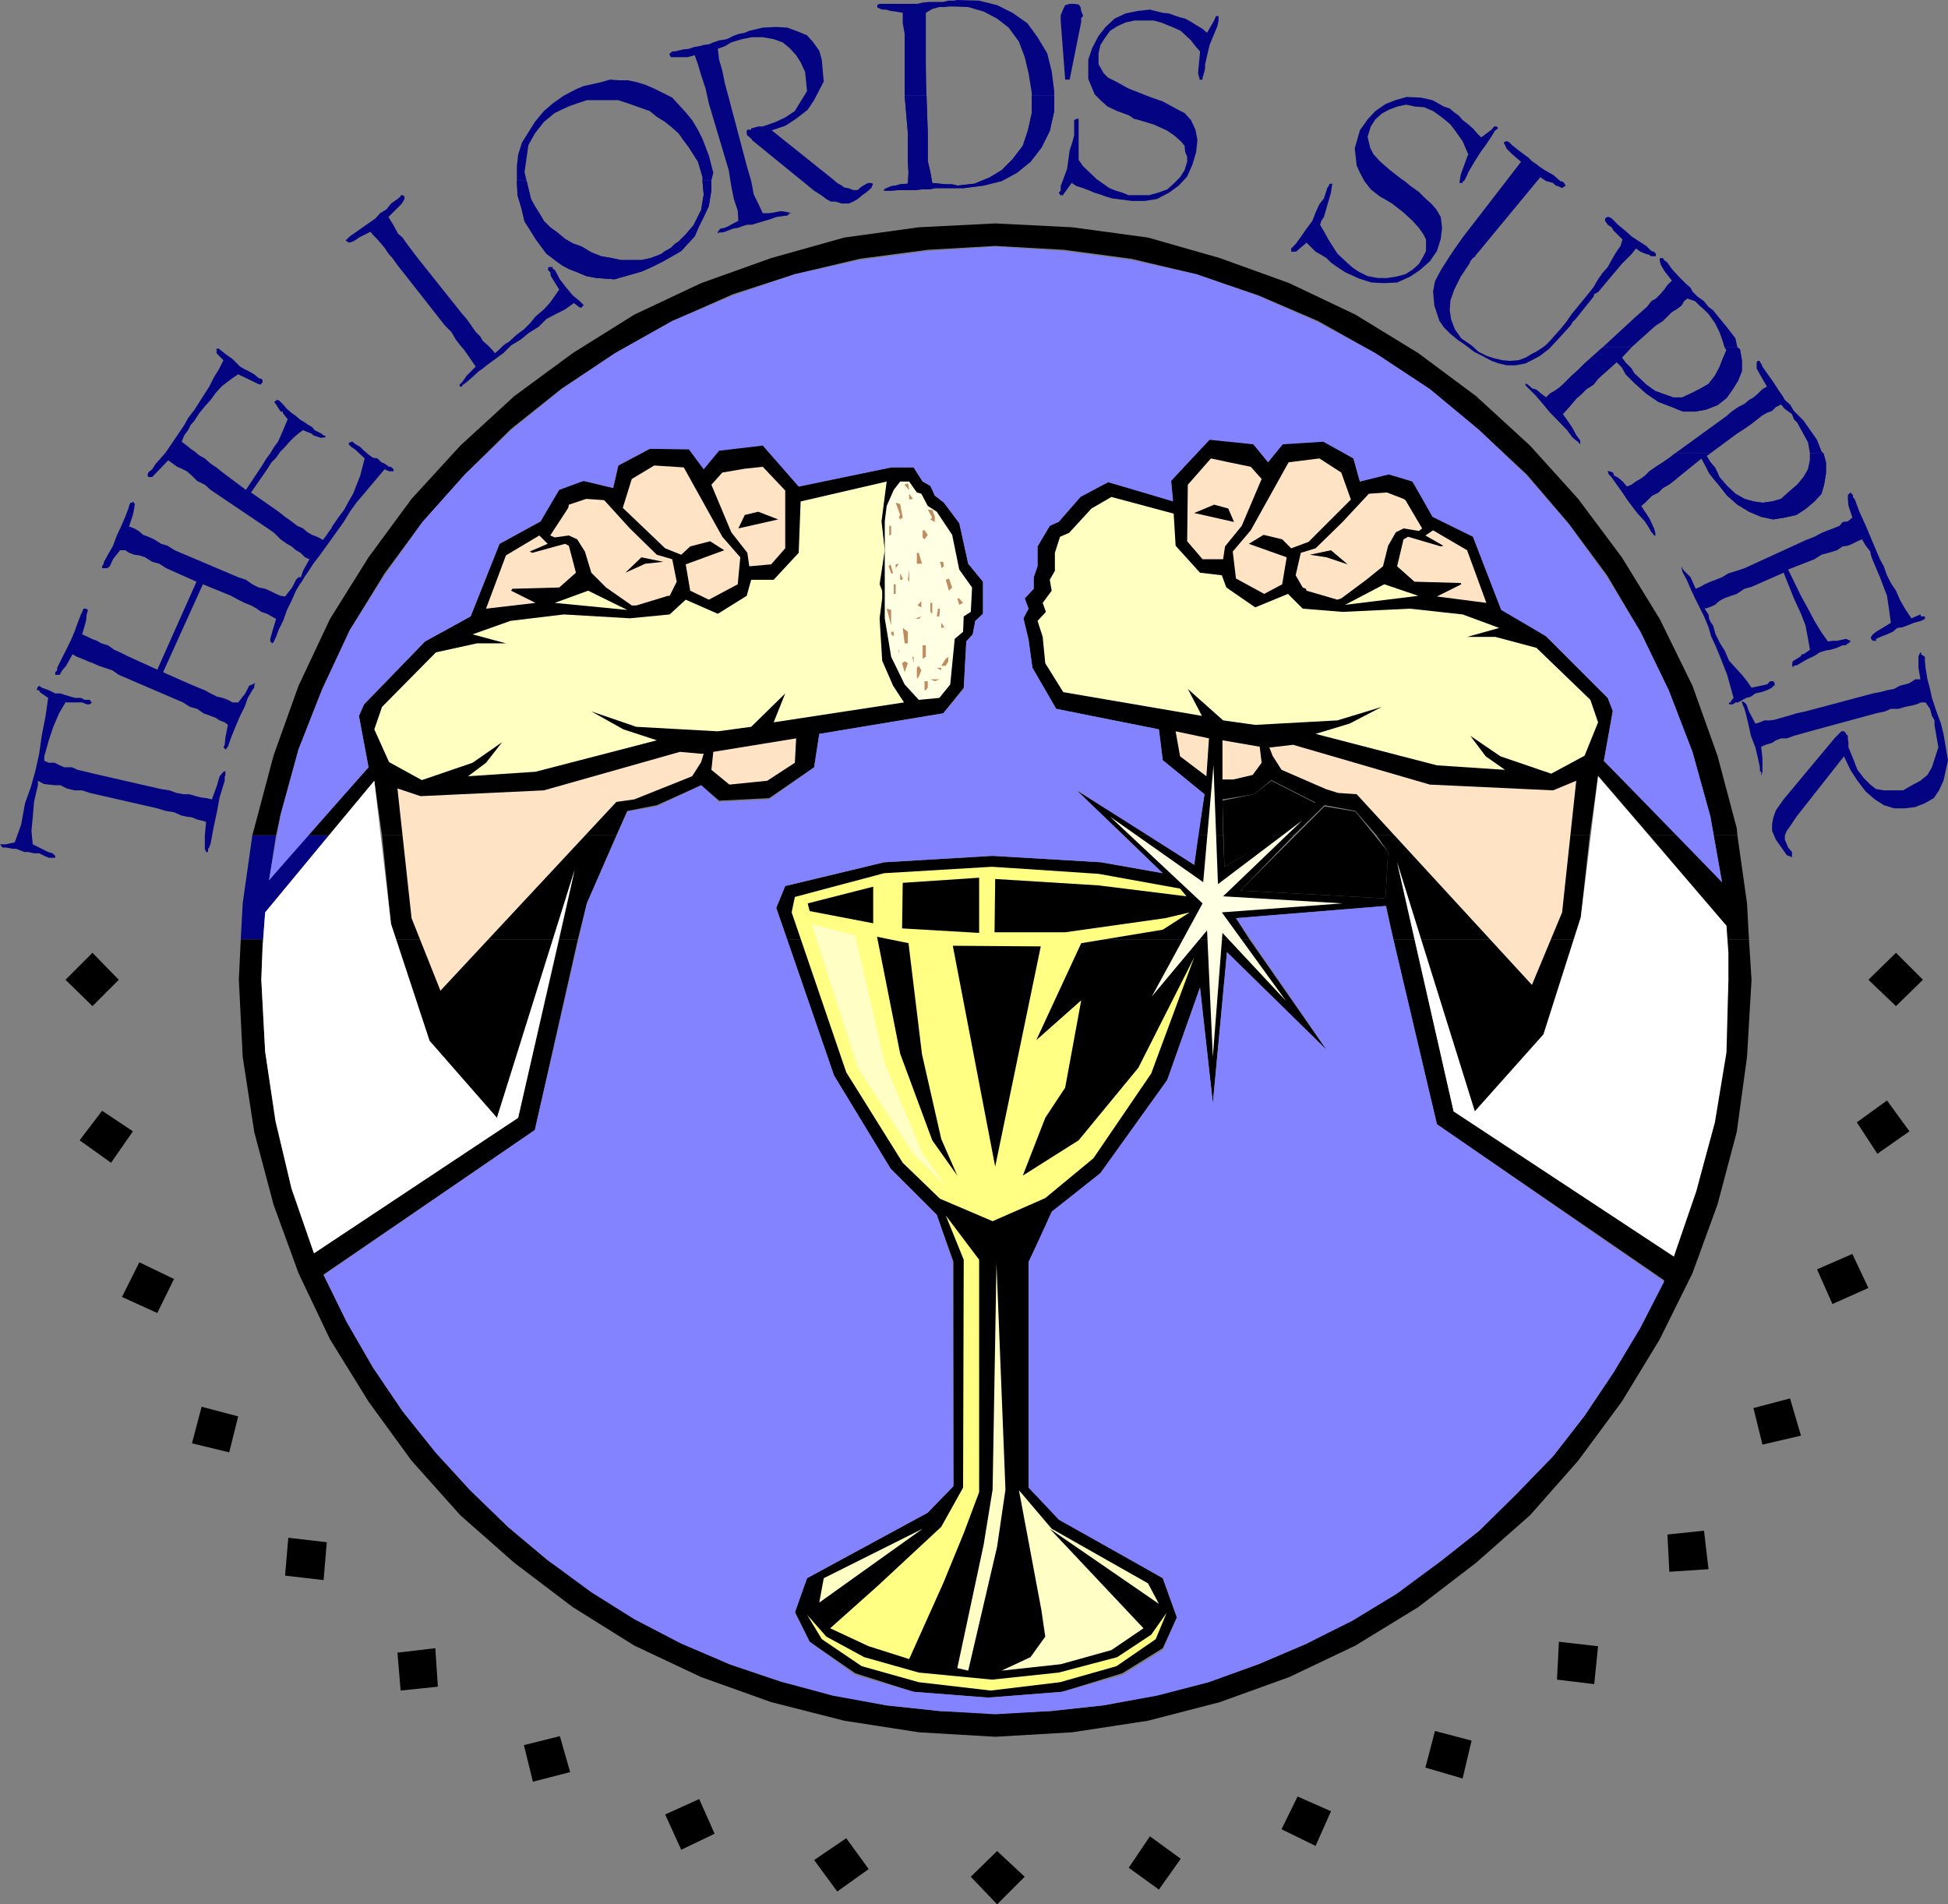 <?xml version="1.0" encoding="UTF-8" standalone="no"?>
<svg
   version="1.0"
   width="129.724mm"
   height="126.79mm"
   id="svg128"
   sodipodi:docname="Lord's Supper.wmf"
   xmlns:inkscape="http://www.inkscape.org/namespaces/inkscape"
   xmlns:sodipodi="http://sodipodi.sourceforge.net/DTD/sodipodi-0.dtd"
   xmlns="http://www.w3.org/2000/svg"
   xmlns:svg="http://www.w3.org/2000/svg">
  <rect width="100%" height="100%" fill="#808080" stroke="none"/>
  <sodipodi:namedview
     id="namedview128"
     pagecolor="#ffffff"
     bordercolor="#000000"
     borderopacity="0.25"
     inkscape:showpageshadow="2"
     inkscape:pageopacity="0.0"
     inkscape:pagecheckerboard="0"
     inkscape:deskcolor="#d1d1d1"
     inkscape:document-units="mm" />
  <defs
     id="defs1">
    <pattern
       id="WMFhbasepattern"
       patternUnits="userSpaceOnUse"
       width="6"
       height="6"
       x="0"
       y="0" />
  </defs>
  <path
     style="fill:#000000;fill-opacity:1;fill-rule:evenodd;stroke:none"
     d="m 63.509,210.197 0.485,-1.777 4.848,-18.257 6.302,-17.611 7.918,-16.803 9.696,-15.51 10.827,-14.703 12.282,-13.41 13.574,-12.441 14.706,-10.825 15.514,-9.694 16.806,-7.917 17.614,-6.301 18.422,-5.17 18.746,-2.585 19.23,-0.969 19.392,0.969 19.069,2.585 18.099,5.17 17.453,6.301 16.645,7.917 15.837,9.694 14.544,10.825 13.574,12.441 12.12,13.41 10.989,14.703 9.534,15.51 8.242,16.803 6.302,17.611 4.848,18.257 0.162,1.777 h -5.979 l -0.808,-4.685 -4.525,-16.318 -5.979,-15.51 -7.11,-14.703 -8.403,-14.218 -9.696,-13.087 -10.504,-12.279 -11.958,-11.148 -12.443,-10.34 -13.736,-9.048 -14.382,-8.078 -15.029,-6.463 -15.675,-5.332 -16.322,-3.878 -16.968,-2.262 -17.291,-0.969 -16.968,0.969 -17.13,2.262 -16.322,3.878 -15.514,5.009 -15.352,6.786 -14.382,8.078 -13.413,8.886 -12.766,10.179 -11.635,11.471 -10.666,11.956 -9.534,12.925 -8.726,14.218 -6.949,14.864 -5.979,15.187 -4.525,16.48 -1.131,5.17 z"
     id="path1" />
  <path
     style="fill:#000000;fill-opacity:1;fill-rule:evenodd;stroke:none"
     d="m 77.245,210.197 15.514,-17.126 -2.424,-12.925 1.293,-2.908 15.352,-15.833 11.474,-6.301 7.272,-18.257 10.342,-5.655 4.686,-8.401 6.141,-1.777 7.434,1.777 1.293,-5.655 7.918,-4.201 h 9.858 l 3.717,5.009 3.878,-4.847 10.989,-1.293 9.05,10.502 23.27,-4.685 h 5.656 l 2.262,3.554 1.939,0.808 1.131,2.747 2.424,1.454 3.717,5.17 2.262,10.502 3.717,4.524 v 8.078 l -1.939,1.777 -0.646,3.393 -1.616,1.777 -0.646,11.633 -5.171,6.463 -31.189,5.17 -1.293,8.401 -11.312,7.755 -12.605,0.646 -4.525,-3.878 -11.15,5.009 -7.434,1.454 -2.747,6.14 H 96.152 l -1.939,-13.733 -11.474,13.733 z"
     id="path2" />
  <path
     style="fill:#000000;fill-opacity:1;fill-rule:evenodd;stroke:none"
     d="m 282.8,210.197 -11.797,-11.31 18.261,11.31 z"
     id="path3" />
  <path
     style="fill:#000000;fill-opacity:1;fill-rule:evenodd;stroke:none"
     d="m 301.545,210.197 1.616,-10.34 -10.504,-8.563 -0.97,-7.755 -25.856,-5.17 -5.979,-10.34 -0.97,-7.27 -1.293,-5.17 1.293,-2.423 -0.97,-2.585 2.262,-2.423 v -2.908 l 0.97,-2.747 v -5.009 l 3.07,-5.17 2.262,-1.131 5.494,-6.463 6.949,-3.393 16.322,4.524 -0.485,-4.847 9.696,-10.825 11.15,1.616 3.555,4.524 3.717,-5.009 10.181,-0.485 7.595,4.524 1.616,5.816 7.272,-2.1 5.979,2.1 5.01,8.401 10.181,5.17 7.11,18.419 11.312,6.947 15.514,15.51 1.293,3.07 -2.262,12.764 18.584,18.742 h -7.11 l -12.928,-15.026 -2.101,15.026 h -53.651 l -5.333,-6.14 -7.757,-1.454 -7.757,7.594 h -6.141 l 4.363,-2.908 7.272,-5.332 -11.15,-5.655 -4.363,3.554 -7.918,1.293 0.162,9.048 z"
     id="path4" />
  <path
     style="fill:#040483;fill-opacity:1;fill-rule:evenodd;stroke:none"
     d="m 60.6,236.371 0.485,-9.048 2.424,-17.126 h 5.979 l -1.778,11.31 9.534,-11.31 h 5.494 l -15.998,19.388 -0.485,6.786 z"
     id="path5" />
  <path
     style="fill:#000000;fill-opacity:1;fill-rule:evenodd;stroke:none"
     d="m 99.707,236.371 -1.293,-3.878 -2.262,-22.296 h 58.984 l -7.434,17.126 -2.262,9.048 h -4.686 l 3.878,-17.449 -5.494,17.449 z"
     id="path6" />
  <path
     style="fill:#000000;fill-opacity:1;fill-rule:evenodd;stroke:none"
     d="m 198.121,236.371 -2.747,-7.917 2.262,-5.493 24.886,-5.978 27.31,-1.616 27.31,1.616 15.514,2.747 -9.858,-9.532 h 6.464 l 11.312,7.432 0.97,-7.432 h 6.302 l 0.323,7.755 0.162,0.162 2.747,-1.777 1.454,-0.646 6.949,-5.493 h 6.141 l -13.413,13.895 35.875,1.939 0.646,-0.162 0.646,-11.471 -2.909,-4.201 h 53.651 l -2.262,20.68 -1.778,5.493 H 357.62 l -5.979,-19.388 4.363,19.388 h -5.333 l -1.778,-8.401 -37.814,3.07 3.394,5.332 z"
     id="path7" />
  <path
     style="fill:#000000;fill-opacity:1;fill-rule:evenodd;stroke:none"
     d="m 434.542,236.371 v -3.393 l -19.392,-22.781 h 7.11 l 11.15,11.794 -2.101,-11.794 h 5.979 l 2.424,17.126 0.485,9.048 z"
     id="path8" />
  <path
     style="fill:#000000;fill-opacity:1;fill-rule:evenodd;stroke:none"
     d="m 60.6,236.371 -0.485,10.179 0.97,19.388 2.909,18.903 4.848,18.257 6.302,17.288 7.918,16.641 9.696,15.672 10.827,14.864 12.282,13.733 13.574,11.956 14.706,11.148 15.514,9.694 16.806,7.917 17.614,6.301 18.422,4.685 18.746,2.908 19.23,1.131 19.392,-1.131 19.069,-2.908 18.099,-4.685 17.453,-6.301 16.645,-7.917 15.837,-9.694 14.544,-11.148 13.574,-11.956 12.12,-13.733 10.989,-14.864 9.534,-15.672 8.242,-16.641 6.302,-17.288 4.848,-18.257 2.586,-18.903 1.131,-19.388 -0.646,-10.179 h -5.656 l 0.162,3.393 0.323,6.786 -0.97,18.257 -2.747,17.611 -4.363,17.288 -5.656,16.48 -55.429,-36.514 -9.858,-43.3 h -5.333 l 10.989,46.531 57.206,39.261 -5.979,11.794 -6.787,11.31 -7.272,10.986 -7.918,10.179 -9.211,9.371 -9.373,9.371 -10.019,7.917 -10.666,7.594 -11.15,6.786 -11.635,6.14 -12.12,5.17 -12.443,4.362 -13.09,3.393 -13.413,2.585 -13.413,1.454 -13.898,0.485 -13.898,-0.485 -13.574,-1.454 -13.413,-2.585 -13.09,-3.393 -12.928,-4.362 -12.12,-5.655 -11.797,-6.14 -10.827,-6.786 -10.989,-7.594 -10.019,-8.401 -9.534,-9.371 -8.726,-9.532 -8.242,-10.179 -7.434,-10.986 -6.626,-11.471 -5.818,-11.956 53.166,-36.352 10.827,-47.985 h -4.686 l -10.342,44.915 -51.389,34.09 -5.656,-16.318 -3.878,-16.964 -2.747,-17.449 -0.97,-18.095 0.323,-8.401 0.162,-1.777 z"
     id="path9" />
  <path
     style="fill:#000000;fill-opacity:1;fill-rule:evenodd;stroke:none"
     d="m 99.707,236.371 8.403,25.527 16.968,19.388 14.059,-44.915 z"
     id="path10" />
  <path
     style="fill:#000000;fill-opacity:1;fill-rule:evenodd;stroke:none"
     d="m 198.121,236.371 11.797,34.252 14.221,23.427 11.635,11.633 4.202,11.794 v 56.225 l -6.464,6.947 -30.381,16.48 -3.07,8.401 3.717,7.594 11.474,7.917 14.706,4.685 18.746,1.454 18.584,-1.454 15.19,-4.685 10.181,-6.301 3.555,-7.755 -3.555,-9.856 -26.179,-15.187 -7.595,-7.594 V 317.477 l 6.141,-12.602 11.958,-9.694 16.806,-23.427 8.242,-23.266 3.232,29.082 3.555,-37.968 25.048,24.558 -19.392,-27.789 z"
     id="path11" />
  <path
     style="fill:#000000;fill-opacity:1;fill-rule:evenodd;stroke:none"
     d="m 357.62,236.371 13.574,43.3 17.291,-19.388 7.595,-23.912 z"
     id="path12" />
  <path
     style="fill:#000000;fill-opacity:1;fill-rule:evenodd;stroke:none"
     d="m 379.921,309.076 0.485,-0.969 -0.97,0.162 z"
     id="path13" />
  <path
     style="fill:#ffff83;fill-opacity:1;fill-rule:evenodd;stroke:none"
     d="m 263.084,301.482 12.12,-10.017 14.544,-21.327 10.827,-29.243 -14.059,27.789 -15.029,18.257 -14.059,8.886 5.656,-14.541 5.01,-7.594 4.04,-21.973 -11.312,10.017 11.312,-24.396 20.523,-3.393 6.787,-4.362 -6.141,1.454 -25.21,3.554 h -17.776 l 0.162,-13.41 26.018,1.616 22.139,2.747 -1.616,-1.939 -20.523,-3.716 -26.826,-1.777 -27.149,1.616 -22.462,5.978 -0.808,3.878 13.736,40.23 14.221,22.781 9.373,9.048 13.251,5.655 z"
     id="path14" />
  <path
     style="fill:#ffffc5;fill-opacity:1;fill-rule:evenodd;stroke:none"
     d="m 232.219,290.334 -9.534,-22.781 -7.434,-32.152 -10.989,-2.908 11.635,36.191 14.059,21.811 8.08,7.917 z"
     id="path15" />
  <path
     style="fill:#000000;fill-opacity:1;fill-rule:evenodd;stroke:none"
     d="m 228.664,237.34 -7.918,-1.616 5.818,29.405 8.08,21.811 6.302,8.886 -4.04,-9.209 -4.848,-21.327 z"
     id="path16" />
  <path
     style="fill:#000000;fill-opacity:1;fill-rule:evenodd;stroke:none"
     d="m 261.953,238.148 -22.139,-0.162 10.666,55.579 z"
     id="path17" />
  <path
     style="fill:#ffffe3;fill-opacity:1;fill-rule:evenodd;stroke:none"
     d="m 307.686,234.755 15.998,17.126 -16.16,-22.296 30.381,-2.262 -30.058,-1.777 19.877,-19.065 -21.17,15.995 -1.131,-29.89 -2.586,29.405 -23.432,-16.48 23.27,21.811 -12.766,23.427 13.898,-16.641 1.454,31.828 z"
     id="path18" />
  <path
     style="fill:#ffe3c5;fill-opacity:1;fill-rule:evenodd;stroke:none"
     d="m 393.172,229.585 3.555,-33.121 -5.818,2.423 -31.027,-1.454 -34.421,-10.017 -5.494,0.646 h -0.485 l 0.808,2.1 2.262,3.554 11.15,4.847 3.07,0.969 4.686,0.323 44.117,47.985 z"
     id="path19" />
  <path
     style="fill:#000000;fill-opacity:1;fill-rule:evenodd;stroke:none"
     d="m 246.44,234.755 v -13.895 l -19.23,1.293 -0.162,11.471 z"
     id="path20" />
  <path
     style="fill:#000000;fill-opacity:1;fill-rule:evenodd;stroke:none"
     d="m 219.776,232.332 v -9.209 l -16.483,4.201 0.485,1.939 z"
     id="path21" />
  <path
     style="fill:#ffe3c5;fill-opacity:1;fill-rule:evenodd;stroke:none"
     d="m 310.433,196.141 4.848,-1.131 2.262,-3.07 -0.485,-4.039 -9.373,-1.616 v 9.856 z"
     id="path22" />
  <path
     style="fill:#ffffc2;fill-opacity:1;fill-rule:evenodd;stroke:none"
     d="m 390.425,194.687 8.403,-4.524 3.394,-8.401 -1.939,-5.655 -13.574,-13.087 -10.342,-2.747 h -7.11 l 8.08,-2.262 -9.211,-3.393 -13.251,-1.454 -16.968,0.808 -10.019,-0.808 -3.717,-3.716 -8.242,3.393 -7.272,-5.009 -1.131,-3.07 -5.494,-0.646 -6.141,-6.786 -0.485,-8.078 -15.675,-4.201 -5.01,2.908 -5.656,6.14 -2.262,0.969 -1.293,4.039 v 4.524 l -1.293,2.262 0.485,2.747 -2.262,3.07 0.808,2.262 -2.101,2.262 1.293,4.039 0.646,6.624 4.525,7.27 34.906,5.978 -3.555,-6.786 8.888,7.917 8.08,1.131 20.685,-1.131 11.15,-3.393 -8.08,4.201 -8.565,2.585 30.542,7.917 17.13,1.131 -4.848,-3.393 -3.878,-5.17 7.595,5.17 z"
     id="path23" />
  <path
     style="fill:#ffe3c5;fill-opacity:1;fill-rule:evenodd;stroke:none"
     d="m 303.646,195.333 0.646,-9.532 -8.403,-1.777 1.131,6.301 z"
     id="path24" />
  <path
     style="fill:#ffffc2;fill-opacity:1;fill-rule:evenodd;stroke:none"
     d="m 356.974,149.933 -8.565,-2.908 -9.858,5.17 z"
     id="path25" />
  <path
     style="fill:#ffe3c5;fill-opacity:1;fill-rule:evenodd;stroke:none"
     d="m 374.104,151.71 -4.848,-13.248 -8.565,-5.009 -1.939,1.293 4.525,2.585 -0.646,0.162 -8.242,-2.423 -1.131,0.646 -1.616,6.786 4.363,3.878 11.635,0.323 0.162,0.323 -6.141,3.07 z"
     id="path26" />
  <path
     style="fill:#ffe3c5;fill-opacity:1;fill-rule:evenodd;stroke:none"
     d="m 336.612,150.903 0.97,-0.323 6.302,-4.685 4.202,-3.393 1.293,-5.17 1.939,-3.393 1.939,-0.969 3.878,0.646 0.808,-0.646 -4.202,-7.109 -0.485,-0.323 -4.202,-1.616 -4.525,0.323 -6.626,7.109 -6.787,6.624 -3.717,1.131 -1.293,5.655 1.778,3.07 0.808,0.323 0.162,0.485 z"
     id="path27" />
  <path
     style="fill:#ffe3c5;fill-opacity:1;fill-rule:evenodd;stroke:none"
     d="m 318.19,149.449 4.525,-2.423 1.131,-6.786 -9.534,-3.393 3.717,-2.262 4.686,1.131 2.262,2.262 4.363,-1.616 10.666,-10.663 -2.424,-6.786 -5.494,-3.554 -7.757,0.969 -9.534,17.126 -4.525,5.332 0.808,6.786 z"
     id="path28" />
  <path
     style="fill:#000000;fill-opacity:1;fill-rule:evenodd;stroke:none"
     d="m 339.198,142.017 -4.202,-3.554 -5.333,1.131 4.202,0.646 z"
     id="path29" />
  <path
     style="fill:#ffe3c5;fill-opacity:1;fill-rule:evenodd;stroke:none"
     d="m 307.848,140.724 0.485,-3.231 4.202,-5.17 5.01,-11.794 -2.747,-3.07 -5.494,-1.131 -4.525,-0.969 -5.818,6.624 -0.162,14.218 3.878,4.524 z"
     id="path30" />
  <path
     style="fill:#000000;fill-opacity:1;fill-rule:evenodd;stroke:none"
     d="m 310.595,131.353 -1.454,-3.393 -3.555,-0.969 -5.01,2.1 z"
     id="path31" />
  <path
     style="fill:#ffe3c5;fill-opacity:1;fill-rule:evenodd;stroke:none"
     d="m 103.585,231.039 -3.555,-32.636 5.818,1.939 31.027,-1.454 34.259,-9.694 5.333,0.485 h 0.646 l -0.646,2.1 -2.262,3.554 -11.312,4.524 -3.232,1.293 -4.525,0.646 -44.278,47.5 z"
     id="path32" />
  <path
     style="fill:#ffe3c5;fill-opacity:1;fill-rule:evenodd;stroke:none"
     d="m 193.112,196.464 -9.534,0.969 -4.525,-3.716 0.485,-4.524 20.846,-3.393 -0.323,6.14 z"
     id="path33" />
  <path
     style="fill:#ffffc2;fill-opacity:1;fill-rule:evenodd;stroke:none"
     d="m 222.685,138.462 -1.293,8.563 0.646,1.616 v 1.939 l -0.646,5.009 0.646,10.663 2.747,6.301 2.747,4.201 -32.805,5.009 2.909,-7.27 -8.565,8.401 -8.403,1.131 -20.523,-1.131 -11.312,-3.878 8.08,4.524 8.403,2.747 -30.542,7.917 -16.968,1.131 4.525,-3.393 4.04,-5.17 -7.434,5.17 -12.766,4.362 -8.242,-4.524 -3.717,-8.24 1.939,-5.655 13.574,-13.733 10.342,-2.262 h 7.272 l -8.403,-2.262 9.534,-3.393 13.413,-1.616 16.645,0.969 10.019,-0.969 4.04,-3.716 8.08,3.554 7.272,-4.524 1.131,-4.039 h 5.656 l 6.302,-6.786 0.485,-12.925 21.654,-5.009 -1.293,10.017 z"
     id="path34" />
  <path
     style="fill:#ffffe3;fill-opacity:1;fill-rule:evenodd;stroke:none"
     d="m 222.685,138.462 v -7.27 l 0.485,-3.878 1.778,-4.039 1.616,-2.1 h 2.262 l 1.939,2.747 1.131,0.323 1.616,3.07 2.262,1.454 3.878,5.816 1.778,8.725 3.232,4.524 -0.323,6.14 -1.778,1.131 -0.162,3.878 -2.101,1.777 -1.131,11.471 -2.747,3.393 -5.171,0.485 -3.555,-3.878 -3.394,-6.947 -1.616,-9.694 z"
     id="path35" />
  <path
     style="fill:#ffffc2;fill-opacity:1;fill-rule:evenodd;stroke:none"
     d="m 139.622,151.71 8.403,-3.07 9.858,4.847 z"
     id="path36" />
  <path
     style="fill:#ffe3c5;fill-opacity:1;fill-rule:evenodd;stroke:none"
     d="m 122.331,153.165 5.01,-13.41 8.403,-5.009 2.101,2.1 -4.525,1.939 0.646,0.323 8.242,-2.262 0.97,0.485 1.778,6.786 -4.202,3.716 -11.797,0.323 -0.323,0.485 6.141,3.07 z"
     id="path37" />
  <path
     style="fill:#ffe3c5;fill-opacity:1;fill-rule:evenodd;stroke:none"
     d="m 160.145,152.357 h -1.131 l -6.464,-4.524 -3.717,-3.716 -1.616,-5.332 -1.939,-3.07 -2.101,-0.969 -3.555,0.485 -1.131,-0.485 4.525,-6.947 0.162,-0.808 4.363,-1.454 4.525,0.323 6.464,7.109 6.787,6.624 3.878,1.131 1.131,5.655 -1.778,3.554 h -0.485 l -0.485,0.162 z"
     id="path38" />
  <path
     style="fill:#ffe3c5;fill-opacity:1;fill-rule:evenodd;stroke:none"
     d="m 178.406,150.903 -4.686,-2.262 -1.131,-6.624 9.696,-3.554 -3.555,-2.262 -5.01,1.293 -2.262,2.1 -4.04,-1.616 -10.666,-10.179 2.262,-7.27 5.656,-3.393 7.434,0.485 9.696,17.449 4.525,5.17 -0.646,6.786 z"
     id="path39" />
  <path
     style="fill:#000000;fill-opacity:1;fill-rule:evenodd;stroke:none"
     d="m 157.398,144.117 4.04,-3.878 5.494,1.131 -4.525,0.485 z"
     id="path40" />
  <path
     style="fill:#ffe3c5;fill-opacity:1;fill-rule:evenodd;stroke:none"
     d="m 188.587,142.501 -0.485,-3.393 -4.04,-5.17 -5.01,-11.956 2.747,-3.07 5.656,-0.969 4.525,-0.485 5.656,5.978 v 14.541 l -3.555,4.039 z"
     id="path41" />
  <path
     style="fill:#000000;fill-opacity:1;fill-rule:evenodd;stroke:none"
     d="m 185.84,132.969 1.616,-3.393 3.394,-0.808 5.01,1.939 z"
     id="path42" />
  <path
     style="fill:#ffff83;fill-opacity:1;fill-rule:evenodd;stroke:none"
     d="m 249.672,422.657 -18.422,-1.777 -13.736,-3.878 -9.534,-5.17 -4.848,-5.493 3.717,6.14 10.019,6.786 14.382,4.039 18.099,2.1 17.453,-2.1 14.221,-4.039 9.858,-6.786 2.747,-6.624 -3.878,5.493 -8.565,5.655 -14.706,3.878 z"
     id="path43" />
  <path
     style="fill:#ffff83;fill-opacity:1;fill-rule:evenodd;stroke:none"
     d="m 238.037,305.844 4.525,11.148 -0.162,57.356 -5.494,9.856 -15.998,14.864 -11.958,10.663 9.696,4.524 10.181,3.231 8.565,-19.065 5.171,-12.602 3.878,-10.34 V 316.993 Z"
     id="path44" />
  <path
     style="fill:#ffffc5;fill-opacity:1;fill-rule:evenodd;stroke:none"
     d="m 250.803,317.962 -0.97,56.871 -2.262,13.895 -6.626,31.021 2.747,0.646 7.272,-31.182 2.101,-14.379 z"
     id="path45" />
  <path
     style="fill:#ffffc5;fill-opacity:1;fill-rule:evenodd;stroke:none"
     d="m 206.201,403.269 26.018,-18.58 -24.886,12.441 z"
     id="path46" />
  <path
     style="fill:#ffffc5;fill-opacity:1;fill-rule:evenodd;stroke:none"
     d="m 256.459,374.995 5.656,30.213 0.97,6.624 -3.717,5.17 -7.272,3.393 14.867,-1.616 12.766,-3.554 8.08,-5.493 -23.594,-25.043 27.472,18.903 -2.747,-5.17 -24.24,-13.733 z"
     id="path47" />
  <path
     style="fill:#c08b60;fill-opacity:1;fill-rule:evenodd;stroke:none"
     d="m 233.027,173.683 0.485,-0.646 v -1.616 h -0.808 v 2.262 z"
     id="path48" />
  <path
     style="fill:#c08b60;fill-opacity:1;fill-rule:evenodd;stroke:none"
     d="m 235.289,171.422 1.131,-0.485 h -2.262 z"
     id="path49" />
  <path
     style="fill:#c08b60;fill-opacity:1;fill-rule:evenodd;stroke:none"
     d="m 231.249,170.291 0.646,-1.616 -0.646,-1.131 -0.485,0.485 v 2.747 z"
     id="path50" />
  <path
     style="fill:#c08b60;fill-opacity:1;fill-rule:evenodd;stroke:none"
     d="m 227.694,169.16 0.808,-2.262 -0.808,-0.485 -0.646,0.485 z"
     id="path51" />
  <path
     style="fill:#c08b60;fill-opacity:1;fill-rule:evenodd;stroke:none"
     d="m 236.905,168.675 v -0.646 h -1.131 z"
     id="path52" />
  <path
     style="fill:#c08b60;fill-opacity:1;fill-rule:evenodd;stroke:none"
     d="m 238.037,167.544 0.646,-1.131 v -1.131 l -0.646,0.485 -1.131,1.777 z"
     id="path53" />
  <path
     style="fill:#c08b60;fill-opacity:1;fill-rule:evenodd;stroke:none"
     d="m 229.957,166.898 v -1.616 h -0.323 z"
     id="path54" />
  <path
     style="fill:#c08b60;fill-opacity:1;fill-rule:evenodd;stroke:none"
     d="m 232.219,165.767 0.808,-0.485 v -2.908 h -0.808 z"
     id="path55" />
  <path
     style="fill:#c08b60;fill-opacity:1;fill-rule:evenodd;stroke:none"
     d="m 226.24,164.636 0.162,-1.131 h -0.162 z"
     id="path56" />
  <path
     style="fill:#c08b60;fill-opacity:1;fill-rule:evenodd;stroke:none"
     d="m 229.957,163.02 v -1.777 z"
     id="path57" />
  <path
     style="fill:#c08b60;fill-opacity:1;fill-rule:evenodd;stroke:none"
     d="m 228.502,161.889 v -2.908 l -1.293,-0.969 0.485,3.878 z"
     id="path58" />
  <path
     style="fill:#c08b60;fill-opacity:1;fill-rule:evenodd;stroke:none"
     d="m 224.947,160.112 v -1.131 h -0.646 v 0.646 z"
     id="path59" />
  <path
     style="fill:#c08b60;fill-opacity:1;fill-rule:evenodd;stroke:none"
     d="m 237.713,157.85 -0.808,-1.131 v 1.293 z"
     id="path60" />
  <path
     style="fill:#c08b60;fill-opacity:1;fill-rule:evenodd;stroke:none"
     d="m 224.301,157.365 v -3.878 l -1.131,-0.323 z"
     id="path61" />
  <path
     style="fill:#c08b60;fill-opacity:1;fill-rule:evenodd;stroke:none"
     d="m 231.249,155.75 0.646,-0.646 -1.454,0.485 z"
     id="path62" />
  <path
     style="fill:#c08b60;fill-opacity:1;fill-rule:evenodd;stroke:none"
     d="m 236.421,155.103 0.162,-1.939 h -0.485 l -0.323,1.939 z"
     id="path63" />
  <path
     style="fill:#c08b60;fill-opacity:1;fill-rule:evenodd;stroke:none"
     d="m 234.643,154.457 v -2.747 h -0.485 v 2.262 z"
     id="path64" />
  <path
     style="fill:#c08b60;fill-opacity:1;fill-rule:evenodd;stroke:none"
     d="m 231.896,152.841 v -1.616 l -0.97,1.131 z"
     id="path65" />
  <path
     style="fill:#c08b60;fill-opacity:1;fill-rule:evenodd;stroke:none"
     d="m 242.4,151.71 -0.97,-1.131 h -0.485 l 0.485,1.616 z"
     id="path66" />
  <path
     style="fill:#c08b60;fill-opacity:1;fill-rule:evenodd;stroke:none"
     d="m 225.432,149.449 v -2.423 h -0.485 v 2.423 z"
     id="path67" />
  <path
     style="fill:#c08b60;fill-opacity:1;fill-rule:evenodd;stroke:none"
     d="m 238.845,148.641 0.808,-0.808 -0.808,-2.262 -0.808,0.323 z"
     id="path68" />
  <path
     style="fill:#c08b60;fill-opacity:1;fill-rule:evenodd;stroke:none"
     d="m 228.825,146.379 v -3.07 l -0.323,2.585 z"
     id="path69" />
  <path
     style="fill:#c08b60;fill-opacity:1;fill-rule:evenodd;stroke:none"
     d="m 227.048,145.894 0.162,-0.323 -0.646,-1.293 v 1.616 z"
     id="path70" />
  <path
     style="fill:#c08b60;fill-opacity:1;fill-rule:evenodd;stroke:none"
     d="m 224.785,144.278 -0.485,-1.777 -0.162,-0.485 -0.485,0.485 0.646,1.777 z"
     id="path71" />
  <path
     style="fill:#c08b60;fill-opacity:1;fill-rule:evenodd;stroke:none"
     d="m 236.905,142.986 0.646,-0.485 -0.162,-1.131 h -0.808 l 0.323,1.131 z"
     id="path72" />
  <path
     style="fill:#c08b60;fill-opacity:1;fill-rule:evenodd;stroke:none"
     d="m 225.432,142.986 0.808,-1.131 -0.808,0.162 z"
     id="path73" />
  <path
     style="fill:#c08b60;fill-opacity:1;fill-rule:evenodd;stroke:none"
     d="m 232.057,141.855 -0.808,-2.747 h -0.485 v 2.747 z"
     id="path74" />
  <path
     style="fill:#c08b60;fill-opacity:1;fill-rule:evenodd;stroke:none"
     d="m 232.704,135.715 0.808,-1.131 -0.808,-1.131 h -0.485 v 1.777 z"
     id="path75" />
  <path
     style="fill:#c08b60;fill-opacity:1;fill-rule:evenodd;stroke:none"
     d="m 224.301,134.584 v -2.262 h -0.485 v 2.423 z"
     id="path76" />
  <path
     style="fill:#c08b60;fill-opacity:1;fill-rule:evenodd;stroke:none"
     d="m 235.289,131.353 v -1.293 l -0.646,-1.777 h -1.131 l 1.131,1.939 -0.485,0.485 z"
     id="path77" />
  <path
     style="fill:#c08b60;fill-opacity:1;fill-rule:evenodd;stroke:none"
     d="m 226.563,130.707 0.646,-0.485 -0.646,-3.393 -1.131,-0.323 1.131,3.07 -0.323,0.485 z"
     id="path78" />
  <path
     style="fill:#c08b60;fill-opacity:1;fill-rule:evenodd;stroke:none"
     d="m 229.795,125.537 -0.97,-1.293 v 1.454 z"
     id="path79" />
  <path
     style="fill:#c08b60;fill-opacity:1;fill-rule:evenodd;stroke:none"
     d="m 228.825,123.275 -0.323,-1.616 -0.808,0.323 z"
     id="path80" />
  <path
     style="fill:#c08b60;fill-opacity:1;fill-rule:evenodd;stroke:none"
     d="m 228.825,123.275 -0.323,-1.616 -0.808,0.323 z"
     id="path81" />
  <path
     style="fill:#ffffff;fill-opacity:1;fill-rule:evenodd;stroke:none"
     d="m 79.022,315.377 -5.656,-16.318 -4.04,-16.964 -2.586,-17.449 -0.97,-18.095 0.323,-8.401 0.646,-8.563 27.472,-33.121 4.202,36.029 9.696,29.405 16.968,19.388 19.554,-62.364 -14.221,62.364 z"
     id="path82" />
  <path
     style="fill:#ffffff;fill-opacity:1;fill-rule:evenodd;stroke:none"
     d="m 434.542,232.978 -32.32,-37.645 -4.363,35.545 -9.373,29.405 -17.291,19.388 -19.554,-62.688 14.221,62.688 55.429,36.514 5.656,-16.48 4.686,-17.288 2.909,-17.611 0.485,-18.257 v -6.786 z"
     id="path83" />
  <path
     style="fill:#8383ff;fill-opacity:1;fill-rule:evenodd;stroke:none"
     d="m 433.411,221.992 -2.909,-16.48 -4.525,-16.318 -5.979,-15.51 -7.11,-14.703 -8.403,-13.733 -9.696,-13.41 -10.504,-12.117 -11.958,-11.471 -12.443,-10.34 -13.736,-9.048 -14.382,-7.755 -15.029,-6.624 -15.675,-5.493 -16.322,-3.554 -16.968,-2.262 -17.291,-1.131 -16.968,1.131 -17.13,2.262 -16.322,3.554 -15.514,5.332 -15.352,6.463 -14.382,8.078 -13.413,9.048 -12.766,10.34 -11.635,11.148 -10.666,11.956 -9.534,13.41 -8.726,13.733 -6.949,14.864 -5.979,15.187 -4.525,16.48 -2.909,16.48 25.048,-28.436 -2.424,-12.925 1.293,-2.908 15.352,-15.833 11.474,-6.301 7.272,-18.257 10.342,-5.655 4.686,-7.917 6.141,-2.262 7.434,1.777 1.293,-5.655 7.918,-4.201 9.858,0.162 3.717,5.009 3.878,-4.685 10.989,-1.293 9.05,10.34 23.27,-4.847 h 5.656 l 2.262,3.554 1.939,1.131 1.131,2.423 2.262,1.777 3.878,5.17 2.262,10.179 3.717,4.524 v 8.078 l -1.939,1.777 -0.646,3.393 -1.616,1.777 -0.646,11.956 -5.171,6.14 -31.189,5.17 -1.293,8.401 -11.312,8.078 -12.605,0.646 -4.525,-4.201 -11.15,5.332 -7.434,1.293 -10.181,23.104 -13.09,57.033 -53.166,36.514 5.818,11.794 6.626,11.471 7.434,10.986 8.242,10.34 8.726,9.532 9.534,9.209 10.019,8.401 10.989,8.078 10.827,6.786 11.797,6.14 12.12,5.17 12.928,4.362 13.09,3.554 13.413,2.423 13.574,1.454 13.898,0.808 13.898,-0.808 13.413,-1.454 13.413,-2.423 13.09,-3.393 12.443,-4.524 12.12,-5.17 11.635,-5.816 11.15,-6.786 10.666,-7.917 10.019,-7.917 9.373,-9.209 9.211,-9.532 7.918,-10.179 7.272,-10.825 6.787,-11.31 5.979,-11.633 -57.206,-39.584 -12.928,-54.932 -37.653,3.07 22.786,33.121 -25.048,-24.558 -3.555,37.968 -3.232,-29.082 -8.242,23.266 -16.806,23.427 -12.282,9.694 -5.818,12.764 v 56.71 l 7.595,8.078 26.179,14.703 3.555,9.856 -3.555,8.24 -10.181,6.301 -15.19,4.201 -18.584,1.454 -18.746,-1.454 -14.706,-4.201 -11.474,-8.401 -3.717,-7.27 3.07,-8.725 30.381,-16.48 6.464,-6.624 -0.162,-56.548 -4.04,-11.794 -11.635,-11.633 -14.221,-23.427 -14.544,-42.169 2.262,-5.493 24.886,-5.978 27.31,-1.616 27.31,1.616 15.514,2.747 -21.654,-20.842 29.573,18.742 2.586,-17.772 -10.504,-8.563 -0.97,-7.755 -25.856,-5.17 -5.979,-10.34 -0.97,-6.786 -1.293,-5.655 1.293,-2.423 -0.97,-2.585 2.262,-2.423 v -2.908 l 0.97,-2.747 v -5.009 l 3.07,-5.17 2.262,-0.969 5.494,-6.301 6.949,-3.716 16.322,4.847 -0.485,-5.17 9.696,-10.34 10.989,1.131 3.717,4.524 3.717,-4.524 10.181,-0.646 7.595,4.201 1.616,5.816 7.272,-1.777 5.979,1.777 5.01,8.886 10.181,5.009 7.11,18.419 11.312,6.624 15.514,15.51 1.293,3.393 -2.262,12.441 z"
     id="path84" />
  <path
     style="fill:#000000;fill-opacity:1;fill-rule:evenodd;stroke:none"
     d="m 308.332,218.114 2.747,-1.777 1.454,-0.646 11.312,-8.24 7.272,-5.332 -11.15,-5.655 -4.363,3.393 -7.918,1.616 0.485,16.48 z"
     id="path85" />
  <path
     style="fill:#000000;fill-opacity:1;fill-rule:evenodd;stroke:none"
     d="m 348.086,226.031 0.646,-0.162 0.646,-11.471 -8.242,-10.179 -7.757,-1.293 -21.17,21.165 z"
     id="path86" />
  <path
     style="fill:#040483;fill-opacity:1;fill-rule:evenodd;stroke:none"
     d="m 40.562,198.565 2.101,0.323 1.778,0.646 1.778,0.323 h 1.454 l 1.616,0.485 1.293,0.323 1.293,0.162 1.454,0.323 1.293,-3.554 0.646,-2.262 0.97,-1.131 0.485,-0.162 v 1.131 l -0.162,0.162 v 1.131 l -1.293,4.201 -0.646,3.554 -0.808,3.716 -0.808,4.362 -0.323,0.808 v 0.162 l -0.323,0.323 v 0.808 h -0.485 l -0.323,-0.808 v -3.393 l 0.323,-3.393 -1.131,-0.323 -1.293,-0.323 -1.131,-0.485 -1.293,-0.162 -1.454,-0.323 -1.778,-0.808 -2.101,-0.323 -2.101,-0.646 -16.968,-3.878 -1.939,-0.646 h -1.939 l -1.939,-0.485 -1.616,-0.808 h -1.293 l -1.616,-0.162 -1.293,-0.162 -1.454,-0.808 v 1.131 l -0.97,4.201 -0.323,3.878 -0.323,3.393 0.323,3.393 3.878,1.939 1.131,0.323 0.646,0.646 v 0.485 h -1.616 l -1.131,-0.485 -1.293,-0.646 H 8.565 L 7.11,214.398 H 6.141 l -0.808,-0.323 -1.293,-0.485 H 3.232 l -1.778,-0.323 H 0.646 L 0,212.459 h 1.454 l 2.262,-0.485 1.616,-4.524 0.97,-5.332 1.454,-4.039 1.131,-4.039 0.97,-4.362 0.646,-4.524 0.97,-5.009 0.646,-4.524 -2.101,-1.454 -0.162,-0.485 H 9.373 l -0.162,-0.323 h 0.162 v -0.323 l 0.485,-0.485 0.646,0.485 1.778,0.646 1.616,0.808 h 1.293 l 0.97,0.323 1.616,0.485 1.131,0.323 h 1.454 l 0.97,0.485 h 1.293 l 0.162,0.323 0.323,0.323 -0.485,0.485 h -0.808 l -1.131,-0.485 h -4.202 l -1.616,2.747 -1.454,3.393 -1.131,3.393 -1.131,4.039 v 1.131 l 1.131,0.485 h 1.454 l 1.293,0.646 1.131,0.485 h 1.939 l 1.454,0.646 2.101,0.485 1.939,0.485 z"
     id="path87" />
  <path
     style="fill:#040483;fill-opacity:1;fill-rule:evenodd;stroke:none"
     d="m 39.592,168.513 9.858,-22.135 -7.595,-3.393 -1.778,-1.131 -1.778,-0.485 -1.778,-1.131 -1.454,-0.485 -1.293,-0.162 -1.293,-0.485 -0.97,-0.646 h -1.293 l -1.778,2.262 -0.808,1.777 -0.646,0.485 h -1.293 v -0.485 l 0.323,-0.485 0.162,-0.646 0.97,-1.777 1.293,-2.262 0.97,-2.585 1.131,-2.423 0.97,-2.262 0.808,-2.1 0.162,-0.646 0.323,-0.808 h 0.485 l 0.162,-0.323 0.485,0.646 -0.162,1.131 -0.323,1.616 -0.97,2.908 1.293,0.485 1.131,0.646 1.131,0.969 1.293,0.485 1.454,0.646 1.778,1.131 1.616,0.485 1.778,1.131 15.998,6.786 1.939,0.646 1.616,1.131 1.616,0.808 1.616,0.323 1.131,0.485 1.616,0.808 1.131,0.485 1.131,0.162 1.778,-2.262 0.97,-1.939 0.646,-0.646 h 0.808 v 1.131 l -0.485,0.646 -0.97,1.616 -1.131,2.585 -1.131,2.262 -0.97,2.747 -1.131,2.262 -0.646,1.777 -0.485,0.969 v 0.162 l -0.485,0.485 -0.485,-0.485 v -0.646 l 0.485,-1.777 0.97,-3.231 -1.131,-0.646 -1.131,-0.646 -1.454,-0.485 -1.131,-0.808 -1.454,-0.808 -1.616,-0.646 -1.616,-0.808 -1.778,-0.969 -7.11,-2.908 -10.019,22.135 6.949,3.07 1.939,0.808 1.616,0.646 1.454,0.808 1.616,0.808 1.454,0.323 1.293,0.485 1.131,0.646 h 1.454 l 1.778,-2.262 0.97,-1.939 0.808,-0.323 0.646,-0.323 v 0.323 h -0.162 v 0.808 l -0.485,0.646 -1.131,1.939 -0.808,2.262 -1.131,2.262 -0.97,2.262 -1.131,2.747 -0.646,1.777 -0.323,0.969 -0.162,0.162 -0.323,0.485 h -0.162 l -0.485,-0.485 0.323,-0.646 0.162,-1.777 0.646,-3.231 -0.808,-0.646 -1.293,-0.485 -0.97,-0.646 -1.293,-0.485 -1.778,-0.646 -1.616,-1.131 -1.778,-0.485 -1.778,-1.131 -16.16,-6.947 -1.616,-1.131 -1.939,-0.646 -1.454,-0.485 -1.454,-0.646 -1.293,-0.485 -1.454,-0.646 -1.293,-0.485 -1.131,-0.646 -1.616,2.908 -0.97,1.131 -0.646,1.131 h -1.131 v -0.646 l 0.485,-0.485 v -0.646 l 0.808,-1.616 1.454,-2.908 1.131,-2.262 0.97,-2.262 0.808,-2.262 0.808,-2.1 0.323,-0.646 0.323,-0.808 h 0.646 l 0.485,0.323 -0.323,1.131 -0.162,1.616 -0.97,3.393 1.131,0.485 1.293,0.646 1.293,0.485 1.131,0.646 1.616,0.485 1.616,1.131 1.454,0.646 1.939,0.969 z"
     id="path88" />
  <path
     style="fill:#040483;fill-opacity:1;fill-rule:evenodd;stroke:none"
     d="m 46.379,106.957 0.97,-1.777 1.616,-2.1 1.131,-1.777 1.131,-1.777 1.454,-2.262 1.131,-2.262 1.293,-2.1 1.131,-2.262 -1.616,-1.616 -0.162,-0.485 0.162,-0.485 -0.323,-0.162 0.323,-0.162 h 0.485 l 0.162,0.162 1.616,1.293 1.616,1.131 1.939,1.939 1.131,0.646 1.293,0.646 1.131,0.646 1.131,0.969 0.646,0.162 0.323,0.323 v 0.485 l -0.323,0.485 -0.162,0.162 -0.646,-0.162 -0.97,-0.485 -4.04,-1.939 -1.454,0.969 -1.293,0.969 -1.454,1.131 -1.454,1.616 -1.293,1.777 -1.454,1.616 -1.454,1.777 -1.131,1.777 -0.97,1.131 -0.646,1.293 -0.97,1.293 -0.646,1.616 1.293,0.969 0.97,0.808 0.97,0.646 1.131,0.969 1.454,0.808 1.454,1.293 1.454,0.969 1.616,1.293 5.818,4.362 3.878,-5.816 1.293,-2.1 0.97,-1.293 0.97,-1.616 0.97,-1.293 1.293,-2.908 1.131,-2.747 -1.131,-1.454 -0.162,-0.485 h -0.485 l -1.131,-1.777 -0.485,-0.646 0.485,-0.323 v -0.162 h 0.485 l 0.323,0.162 0.97,0.969 0.97,1.131 1.131,0.969 1.131,0.808 1.131,0.969 1.131,0.646 0.646,0.485 1.131,0.646 0.646,0.808 1.616,0.808 0.646,0.485 0.485,0.162 h 0.323 -0.323 v 0.323 l -1.131,0.162 -1.939,-0.646 -0.485,-0.485 h -0.162 l -1.939,-0.808 -1.131,0.808 -1.131,0.969 -1.131,1.131 -1.131,1.293 -1.131,1.131 -1.131,1.616 -1.131,1.131 -1.131,1.777 -4.04,5.816 6.949,4.847 1.616,1.293 1.616,1.131 1.454,1.131 1.454,0.646 1.131,0.969 1.131,0.646 1.616,0.646 1.131,0.646 0.97,-1.293 0.646,-0.969 0.485,-0.646 0.323,-0.646 1.454,-2.1 1.454,-1.939 1.131,-2.1 1.131,-1.939 1.778,-4.524 1.131,-4.362 -2.424,-2.262 -0.97,-0.646 -0.646,-0.646 0.162,-0.485 h 0.162 l 0.485,-0.162 h 0.323 v 0.162 l 0.646,0.485 1.131,0.646 0.97,0.969 1.131,0.969 1.131,0.808 1.131,0.162 0.97,0.969 0.808,0.323 1.131,0.808 h 0.485 l 0.646,0.646 v 0.485 h -1.131 l -1.131,-0.485 -1.778,2.1 -1.778,2.1 -1.616,1.939 -1.939,2.262 -1.616,2.262 -1.454,2.423 -1.616,2.262 -1.616,2.262 -2.909,4.039 -1.616,2.1 -1.454,2.262 -0.808,1.131 -0.323,0.646 -0.646,0.808 h -0.162 l -0.323,-0.323 0.485,-0.808 0.646,-1.939 1.616,-2.908 -1.131,-0.485 -1.131,-1.131 -1.131,-0.646 -1.131,-0.969 -1.131,-0.646 -1.616,-1.131 -1.616,-1.616 -1.616,-1.131 -14.382,-9.694 -1.454,-1.293 -1.939,-0.969 -1.293,-1.293 -1.293,-1.131 -1.293,-0.646 -1.131,-0.485 -1.131,-0.808 -1.131,-0.808 -4.04,4.201 h -0.97 l -0.162,-0.323 v -0.323 l 0.162,-0.485 0.323,-0.323 0.646,-0.485 0.808,-1.293 1.293,-1.454 1.131,-1.293 0.808,-1.131 z"
     id="path89" />
  <path
     style="fill:#040483;fill-opacity:1;fill-rule:evenodd;stroke:none"
     d="m 101.323,68.342 -1.293,-1.616 -1.131,-1.616 -1.131,-1.293 -0.97,-1.454 -0.808,-0.969 -0.97,-1.131 -1.131,-1.131 -0.646,-0.808 -1.616,0.808 -1.293,0.646 -0.646,0.485 -0.808,0.485 -0.97,0.323 -0.646,-0.323 -0.162,-0.162 V 60.264 h 0.162 l 0.808,-0.808 1.616,-1.131 1.616,-1.131 1.616,-1.131 1.616,-1.131 1.131,-1.293 1.616,-0.969 1.131,-1.454 1.616,-1.131 h 0.162 v -0.162 l 0.646,-0.485 v -0.323 h 0.485 l 0.485,0.323 v 0.646 l -0.646,1.131 -3.394,3.393 1.293,2.1 1.131,2.1 1.131,0.969 1.131,1.616 1.454,1.939 1.616,2.1 10.827,13.572 1.131,1.293 1.131,1.616 1.131,1.616 1.131,1.131 0.646,1.131 1.293,1.131 0.808,0.808 0.97,1.131 1.131,-0.969 0.97,-0.969 0.646,-0.485 0.646,-0.323 2.101,-1.939 1.778,-1.293 1.616,-1.616 1.293,-1.616 2.101,-1.777 1.616,-1.777 1.131,-1.616 1.131,-1.616 -2.101,-3.393 -0.162,-0.969 -0.646,-0.646 0.162,-0.162 v -0.485 h 1.131 v 0.485 l 0.485,0.162 1.293,2.423 1.616,2.1 1.616,1.939 1.778,1.454 0.97,0.969 v 0.162 h -0.162 l -0.323,0.485 h -0.485 l -0.646,-0.485 -0.808,-0.646 -2.262,1.616 -2.262,1.131 -2.424,1.293 -1.939,1.939 -2.586,1.616 -1.939,1.616 -2.424,1.454 -1.939,1.939 -4.202,3.07 -0.97,0.808 -0.97,0.646 -1.939,1.777 -1.131,0.969 -0.646,0.485 -0.485,0.323 v 0.323 h -0.646 v -0.485 l 0.646,-0.646 1.131,-1.616 2.262,-2.262 -1.454,-2.1 -1.454,-2.1 -0.97,-1.131 -1.131,-1.454 -1.131,-1.939 -1.616,-1.616 z"
     id="path90" />
  <path
     style="fill:#040483;fill-opacity:1;fill-rule:evenodd;stroke:none"
     d="m 130.088,45.4 v -3.554 l 0.323,-2.908 0.97,-3.07 1.616,-2.585 1.616,-2.585 2.262,-2.747 2.262,-1.939 2.747,-1.939 3.07,-1.616 1.939,-0.808 2.262,-0.485 2.101,-0.485 2.262,-0.646 2.262,0.162 h 2.262 l 2.262,0.485 2.101,0.646 2.262,0.969 2.262,1.131 2.262,1.131 3.394,3.716 1.616,1.939 1.454,2.423 1.131,2.262 1.616,4.201 1.131,4.362 -0.485,1.939 h -2.262 v -0.808 l -1.131,-3.878 -1.131,-1.777 -1.131,-1.777 -1.454,-1.939 -1.131,-1.616 -1.616,-1.454 -1.778,-1.454 -2.101,-1.293 -1.778,-1.454 -2.747,-0.969 -2.747,-0.969 -2.424,-0.808 h -7.918 l -2.424,0.808 -2.262,0.808 -3.394,1.616 -2.747,2.262 -2.262,2.908 -1.616,2.908 -0.97,6.786 0.485,2.1 z"
     id="path91" />
  <path
     style="fill:#040483;fill-opacity:1;fill-rule:evenodd;stroke:none"
     d="m 130.088,45.4 v 0.162 l 0.162,3.554 0.97,3.231 0.808,3.393 1.454,2.262 1.293,2.1 1.293,1.777 1.454,1.939 2.101,1.616 1.778,1.293 1.778,0.969 2.101,0.808 2.262,0.969 2.586,0.485 2.262,0.162 2.262,0.162 2.262,-0.646 2.262,-0.646 2.262,-0.646 2.586,-1.131 2.909,-1.454 2.262,-1.293 2.262,-1.293 1.616,-1.777 1.778,-1.939 1.131,-2.585 1.131,-2.262 1.293,-2.747 0.646,-4.039 v -2.423 h -2.262 l 0.323,3.554 -0.646,3.878 -1.939,3.878 -1.939,2.262 -1.778,1.777 -0.97,0.646 -0.97,0.969 -1.454,0.808 -1.131,0.808 -2.586,0.969 -2.262,0.485 h -5.171 l -2.262,-0.485 -2.747,-0.485 -2.424,-0.969 -2.424,-1.454 -2.262,-0.808 -1.939,-1.131 -1.939,-1.616 -1.778,-1.293 -1.616,-1.616 -1.131,-1.939 -1.131,-1.777 -0.97,-1.777 -1.131,-4.685 z"
     id="path92" />
  <path
     style="fill:#040483;fill-opacity:1;fill-rule:evenodd;stroke:none"
     d="m 130.088,45.4 v 0.162 l 0.162,3.554 0.97,3.231 0.808,3.393 1.454,2.262 1.293,2.1 1.293,1.777 1.454,1.939 2.101,1.616 1.778,1.293 1.778,0.969 2.101,0.808 2.262,0.969 2.586,0.485 2.262,0.162 2.262,0.162 2.262,-0.646 2.262,-0.646 2.262,-0.646 2.586,-1.131 2.909,-1.454 2.262,-1.293 2.262,-1.293 1.616,-1.777 1.778,-1.939 1.131,-2.585 1.131,-2.262 1.293,-2.747 0.646,-4.039 v -2.423 h -2.262 l 0.323,3.554 -0.646,3.878 -1.939,3.878 -1.939,2.262 -1.778,1.777 -0.97,0.646 -0.97,0.969 -1.454,0.808 -1.131,0.808 -2.586,0.969 -2.262,0.485 h -5.171 l -2.262,-0.485 -2.747,-0.485 -2.424,-0.969 -2.424,-1.454 -2.262,-0.808 -1.939,-1.131 -1.939,-1.616 -1.778,-1.293 -1.616,-1.616 -1.131,-1.939 -1.131,-1.777 -0.97,-1.777 -1.131,-4.685 z"
     id="path93" />
  <path
     style="fill:#040483;fill-opacity:1;fill-rule:evenodd;stroke:none"
     d="m 180.669,12.279 0.323,2.747 0.808,2.747 0.646,3.231 0.97,3.554 4.525,17.126 1.131,3.878 0.646,3.393 1.131,2.262 1.131,2.423 h 1.616 l 1.131,-0.162 1.616,-0.323 h 0.646 l 1.616,0.323 0.646,0.162 h -0.485 l -0.646,0.646 h -0.485 l -2.262,0.323 -1.293,0.485 -1.616,0.485 -1.616,0.485 -1.616,0.485 h -1.131 l -1.131,0.323 -1.293,0.485 -1.131,0.162 -2.101,0.808 -0.646,0.162 h -0.808 l -0.323,0.323 v -0.485 l 0.646,-0.808 0.97,-0.162 1.131,-0.485 1.131,-0.646 1.293,-0.646 -0.162,-2.585 -0.97,-2.908 -0.646,-3.231 -0.646,-4.039 -5.01,-16.803 -0.808,-3.716 -1.131,-3.393 -0.808,-2.747 -0.808,-2.262 -1.778,0.485 h -4.202 l -0.323,-0.485 v -0.485 l 0.323,-0.162 0.323,-0.323 h 0.646 l 2.101,-0.485 1.454,-0.162 1.454,-0.485 1.131,-0.162 1.131,-0.323 1.293,-0.162 1.131,-0.485 1.454,-0.485 1.939,-0.323 1.616,-0.808 1.293,-0.485 1.616,-0.323 1.131,-0.485 3.394,-0.808 3.394,-0.162 2.747,0.162 2.262,0.808 2.747,1.131 1.454,1.616 1.616,2.262 0.646,2.262 0.485,5.493 -2.424,4.685 -1.616,2.423 -2.909,2.262 -2.747,1.777 -3.394,1.131 15.352,12.279 1.131,0.969 1.131,0.646 0.646,0.485 0.97,0.162 1.293,0.485 h 1.131 l 0.485,-0.485 0.646,-0.485 1.131,-0.646 0.485,-0.162 h 0.646 l 0.323,0.162 h 0.162 l -0.485,1.131 -1.293,1.131 -0.97,0.646 -1.131,0.969 -1.131,0.646 -1.131,0.485 h -1.778 l -1.616,-0.485 h -1.131 l -1.131,-0.646 -1.293,-0.969 -1.778,-1.131 -15.675,-12.764 v -0.162 l -0.162,-0.162 -0.97,-0.808 -0.162,-0.485 v -0.646 l 0.162,-0.323 h 0.97 v -0.323 l 0.646,-0.162 1.131,-0.323 h 1.131 l 3.232,-1.131 2.424,-1.131 2.424,-1.616 0.97,-1.616 2.101,-3.393 -0.485,-4.847 -1.131,-2.423 -1.131,-1.777 -1.616,-1.777 -1.778,-1.454 -2.262,-0.808 -2.747,-0.485 h -2.747 l -2.424,0.485 -1.131,0.323 -1.616,0.485 -1.616,0.969 z"
     id="path94" />
  <path
     style="fill:#040483;fill-opacity:1;fill-rule:evenodd;stroke:none"
     d="M 227.694,24.073 V 8.563 l -0.485,-2.747 V 3.231 l -1.778,-0.323 -1.293,-0.162 -1.131,-0.323 h -0.97 l -1.131,-0.485 -0.162,-0.323 0.162,-0.485 0.646,-0.162 h 9.373 l 1.293,-0.323 1.616,-0.162 h 3.555 l 1.293,-0.323 h 1.293 L 240.945,0 l 5.494,0.162 4.525,1.131 3.878,1.939 3.717,2.585 2.586,3.554 2.424,4.039 1.131,4.524 0.646,5.009 v 1.131 h -5.656 v -0.646 l -0.808,-5.009 -0.97,-4.039 -1.454,-3.878 -2.586,-3.554 -2.909,-2.262 -3.394,-1.777 -3.878,-1.131 -4.525,-0.162 -1.454,0.162 h -1.293 l -1.778,0.485 -1.616,0.969 V 15.672 l 0.162,8.401 z"
     id="path95" />
  <path
     style="fill:#040483;fill-opacity:1;fill-rule:evenodd;stroke:none"
     d="m 227.694,24.073 0.808,9.371 v 7.27 l 0.162,2.747 -0.162,2.747 -1.939,0.162 -1.131,0.323 -1.131,0.162 -1.131,0.485 -0.646,0.323 v 0.323 h 1.778 l 1.939,-0.162 h 4.202 l 1.454,-0.162 h 1.939 l 1.616,-0.323 h 7.11 l 5.01,-0.646 4.525,-1.131 3.878,-2.1 3.394,-2.747 2.747,-3.554 2.101,-4.201 1.131,-5.009 v -3.878 h -5.656 v 4.362 l -0.97,4.362 -1.293,3.878 -2.586,3.393 -2.747,2.747 -2.909,1.777 -3.878,1.616 -4.363,0.485 -1.293,-0.323 h -1.616 l -1.616,-0.162 -1.778,-0.162 -0.485,-2.747 -0.646,-2.747 v -7.27 l -0.323,-9.209 z"
     id="path96" />
  <path
     style="fill:#040483;fill-opacity:1;fill-rule:evenodd;stroke:none"
     d="m 227.694,24.073 0.808,9.371 v 7.27 l 0.162,2.747 -0.162,2.747 -1.939,0.162 -1.131,0.323 -1.131,0.162 -1.131,0.485 -0.646,0.323 v 0.323 h 1.778 l 1.939,-0.162 h 4.202 l 1.454,-0.162 h 1.939 l 1.616,-0.323 h 7.11 l 5.01,-0.646 4.525,-1.131 3.878,-2.1 3.394,-2.747 2.747,-3.554 2.101,-4.201 1.131,-5.009 v -3.878 h -5.656 v 4.362 l -0.97,4.362 -1.293,3.878 -2.586,3.393 -2.747,2.747 -2.909,1.777 -3.878,1.616 -4.363,0.485 -1.293,-0.323 h -1.616 l -1.616,-0.162 -1.778,-0.162 -0.485,-2.747 -0.646,-2.747 v -7.27 l -0.323,-9.209 z"
     id="path97" />
  <path
     style="fill:#040483;fill-opacity:1;fill-rule:evenodd;stroke:none"
     d="m 269.225,20.034 h -1.131 L 266.963,5.17 V 3.878 l 0.646,-1.616 0.485,-0.969 1.131,-0.323 h 1.131 l 1.131,0.162 0.485,0.646 0.162,0.969 0.485,1.293 -0.485,0.485 v 0.969 z"
     id="path98" />
  <path
     style="fill:#040483;fill-opacity:1;fill-rule:evenodd;stroke:none"
     d="m 269.71,46.046 -1.616,2.262 -0.485,0.646 v 0.162 h -0.808 v -0.162 l -0.323,-0.485 0.485,-0.485 v -1.131 l 1.616,-4.362 0.646,-4.685 0.646,-1.939 0.485,-1.777 v -3.878 l 0.646,-0.323 h 0.485 v 10.34 l 1.131,1.616 3.394,3.231 1.616,1.131 1.616,1.131 1.616,0.646 1.616,0.485 1.616,0.646 h 5.171 l 2.262,-0.646 2.262,-0.808 1.616,-1.454 1.616,-1.616 1.131,-1.777 0.646,-2.1 v -1.293 l -0.485,-1.131 -0.162,-1.616 -0.97,-1.131 -1.616,-1.454 -1.939,-1.293 -3.232,-1.454 -3.717,-1.131 -1.293,-0.323 -1.131,-0.808 -3.07,-1.131 -2.424,-1.131 -1.778,-1.616 -1.454,-1.454 -1.616,-3.878 v -4.847 l 0.97,-2.908 1.616,-3.07 1.778,-2.262 2.262,-2.1 2.747,-1.293 3.07,-0.646 3.07,-0.323 3.232,0.808 1.616,0.162 1.293,0.485 1.454,0.485 1.293,0.323 1.454,0.808 1.293,0.808 1.616,0.969 1.131,0.969 1.778,-3.07 0.485,-1.131 h 0.646 v 1.131 l -0.323,1.454 -1.939,4.685 -1.131,4.847 v 0.969 l -0.162,0.808 -0.323,1.131 -0.162,0.485 v 0.485 h -0.485 l -0.162,0.162 -0.485,-1.777 0.485,-5.17 V 12.925 l -1.131,-1.293 -1.131,-1.454 -2.586,-2.423 -1.778,-0.808 -1.616,-0.646 -1.616,-0.646 -1.778,-0.485 h -4.848 l -2.262,0.485 -2.101,0.969 -1.778,1.131 -1.293,1.777 -1.131,1.777 -0.485,2.1 V 16.157 l 1.293,2.262 1.131,1.131 2.262,1.131 2.909,1.616 3.717,1.454 0.808,0.323 1.293,0.485 2.747,0.969 2.101,1.131 1.778,0.969 1.616,0.808 1.616,1.777 1.131,2.423 0.485,2.585 -0.323,3.07 -0.97,3.231 -1.293,2.908 -2.101,2.262 -2.424,1.777 -3.07,1.616 -3.07,0.485 h -3.232 l -3.717,-0.485 -1.293,-0.162 -1.616,-0.485 -1.293,-0.485 -1.616,-0.485 -1.131,-0.485 -1.616,-0.646 -1.616,-0.485 z"
     id="path99" />
  <path
     style="fill:#040483;fill-opacity:1;fill-rule:evenodd;stroke:none"
     d="m 328.856,61.072 -2.101,1.777 -0.323,0.323 -0.323,0.162 h -1.131 v -0.808 l 1.131,-1.131 1.293,-1.777 1.454,-2.1 1.454,-1.939 0.808,-2.1 0.97,-2.1 1.131,-1.454 0.646,-1.939 0.162,-0.646 0.485,-0.646 v -0.323 l 0.485,-0.162 h 0.323 l -0.323,2.262 -1.778,6.14 -0.646,0.969 -0.323,0.969 1.131,1.939 0.97,1.777 1.131,1.777 1.131,1.777 2.586,2.423 1.293,1.131 1.454,0.969 2.262,1.131 2.586,0.485 h 2.262 l 2.262,-0.323 2.424,-0.646 1.778,-1.131 1.616,-1.454 1.131,-1.939 0.646,-1.293 V 60.264 l -0.646,-1.293 -1.131,-1.616 -1.616,-1.777 -2.262,-2.1 -2.909,-2.262 -1.616,-0.969 -1.454,-0.808 -2.262,-1.777 -1.616,-2.1 -1.131,-2.1 -0.808,-1.777 -0.485,-4.362 1.293,-4.524 1.939,-2.747 1.939,-2.1 2.586,-1.777 2.424,-0.969 2.909,-0.808 3.555,0.162 2.909,0.646 2.909,1.616 1.454,0.485 1.131,0.969 1.131,0.808 0.97,1.131 1.293,0.969 1.293,1.131 1.131,1.293 0.97,0.969 2.586,-1.939 0.646,-0.808 h 0.646 l 0.323,0.323 v 0.162 l -0.808,0.646 -0.646,1.131 -1.616,2.423 -1.293,1.777 -1.454,2.262 -1.131,1.939 -0.485,0.808 -0.323,0.808 -0.485,0.969 -0.323,0.485 -0.323,0.162 v 0.323 h -0.808 l 0.323,-2.1 1.778,-4.847 0.162,-0.162 -1.454,-3.393 -1.939,-2.747 -1.131,-1.454 -1.293,-1.131 -1.454,-1.131 -1.616,-1.131 -2.262,-0.969 -2.262,-0.162 -2.262,-0.485 -2.262,0.485 -2.101,0.808 -1.778,0.969 -1.616,1.454 -1.131,1.777 -0.808,2.585 0.646,2.747 0.808,1.616 1.616,1.777 2.586,2.262 2.909,2.262 0.97,0.646 1.131,0.969 2.262,1.616 1.616,1.616 1.454,1.293 1.293,1.454 1.131,1.939 0.323,2.747 -0.323,2.747 -0.97,3.07 -1.778,2.585 -2.586,2.262 -2.424,1.616 -3.232,1.454 -3.232,0.162 -3.232,-0.162 -3.07,-0.969 -3.555,-1.616 -0.97,-0.646 -1.454,-0.969 -1.131,-0.808 -1.131,-1.131 -1.293,-0.808 -1.454,-0.808 z"
     id="path100" />
  <path
     style="fill:#040483;fill-opacity:1;fill-rule:evenodd;stroke:none"
     d="m 382.83,40.715 -2.262,-1.939 -1.293,-1.293 -0.485,-0.969 -0.323,-0.646 0.485,-0.323 h 0.485 l 0.485,0.323 0.646,0.646 1.616,1.293 1.293,0.969 1.131,0.808 0.97,0.969 0.97,0.646 0.808,0.646 1.454,0.969 1.131,0.646 1.131,0.646 1.616,1.454 0.646,0.162 0.485,0.485 v 0.162 l 0.323,0.323 -0.323,0.162 -0.646,0.485 -0.97,-0.485 -0.646,-0.162 -0.646,-0.646 -1.778,-0.485 -1.454,-0.969 -16.16,19.549 -0.323,0.485 -0.485,0.323 -0.646,0.808 -0.162,0.485 -2.262,3.393 -1.616,3.231 -0.97,2.747 -0.162,2.423 0.323,2.262 0.97,2.585 1.616,2.262 2.586,1.777 1.778,1.616 1.939,0.969 1.939,0.646 2.101,0.485 1.939,0.162 2.101,-0.162 1.778,-0.646 1.616,-0.969 0.97,-0.485 1.293,-0.808 1.131,-0.808 1.131,-1.131 1.131,-1.293 1.454,-1.616 1.454,-1.777 1.454,-2.1 4.363,-5.332 1.131,-1.454 1.131,-1.939 1.131,-1.616 1.293,-1.454 0.97,-1.777 1.131,-1.939 1.131,-1.616 0.485,-1.616 -2.262,-2.262 -0.485,-0.808 -0.97,-0.646 -0.646,-0.969 v -0.646 l 0.485,-0.323 h 0.485 l 0.646,0.323 0.323,0.323 1.293,1.293 1.778,1.454 1.616,1.454 1.939,1.293 1.778,1.131 1.293,1.293 0.646,0.162 0.485,0.485 v 0.646 h -1.293 l -0.323,-0.323 -1.131,-0.323 -1.131,-0.485 -1.131,-0.808 -1.131,1.454 -2.424,2.423 -2.586,3.07 -3.394,4.039 -0.97,0.485 -0.162,0.646 -4.525,5.655 -0.808,0.808 -0.323,0.646 -3.07,3.393 -2.424,2.585 -2.262,1.777 -2.101,1.131 -1.616,0.808 -2.424,0.485 h -2.262 l -2.101,-0.485 -1.778,-0.646 -2.101,-1.131 -2.262,-1.131 -2.101,-1.616 -2.101,-1.454 -1.778,-1.454 -1.616,-1.616 -1.131,-1.616 -1.293,-3.878 -0.323,-3.554 0.485,-2.585 1.454,-2.747 0.808,-1.293 1.131,-1.777 1.616,-2.423 1.939,-2.747 z"
     id="path101" />
  <path
     style="fill:#040483;fill-opacity:1;fill-rule:evenodd;stroke:none"
     d="m 403.353,87.407 8.403,-7.755 1.293,-1.131 1.454,-1.293 1.131,-1.454 1.131,-0.646 1.131,-1.131 0.97,-1.131 0.808,-1.131 1.131,-1.131 -1.778,-2.262 -0.97,-1.616 -0.323,-1.131 v -0.646 h 0.808 l 0.323,0.485 0.808,0.646 1.131,1.616 1.616,1.777 1.939,1.939 1.131,0.969 0.485,0.969 1.293,1.293 1.616,1.131 1.131,1.454 1.131,0.808 1.293,1.616 2.262,2.747 2.101,2.747 0.485,2.262 h -3.232 l -0.485,-1.616 -0.808,-2.262 -1.131,-2.262 -1.616,-2.262 -1.131,-1.131 -1.131,-0.969 -1.131,-1.131 -1.939,-0.646 -0.808,0.646 -0.646,1.131 -1.293,0.969 -1.131,0.646 -2.262,2.262 -1.778,1.131 -1.293,1.131 -4.848,4.362 z"
     id="path102" />
  <path
     style="fill:#040483;fill-opacity:1;fill-rule:evenodd;stroke:none"
     d="m 403.353,87.407 -4.525,4.039 -1.616,1.616 -1.616,1.454 -2.262,2.262 -1.131,0.969 -0.97,0.646 -1.131,0.646 -0.97,0.969 -1.293,-0.969 -1.131,-0.969 -1.131,-0.323 -0.485,-0.485 -0.808,-0.646 h -0.323 v 0.323 l 2.586,2.585 1.939,2.262 1.454,1.777 4.525,4.685 1.293,1.777 0.97,0.808 0.485,0.323 0.485,0.646 v -0.969 l -0.97,-1.293 -1.131,-2.1 -2.262,-3.231 1.616,-1.777 1.778,-2.1 1.293,-1.131 1.293,-1.293 1.778,-1.131 1.131,-1.454 4.686,-4.201 1.293,1.293 0.97,1.777 2.101,2.1 3.07,2.747 3.07,2.1 3.394,1.293 2.747,1.131 h 3.07 l 2.747,-0.485 2.909,-1.131 2.262,-1.777 1.616,-2.262 1.293,-2.1 0.97,-2.423 v -2.747 l -0.485,-2.747 -0.646,-0.485 h -3.232 l 0.485,0.646 -0.97,2.262 -0.808,2.1 -1.131,2.1 -1.616,2.1 -2.262,1.293 -2.262,1.131 -2.101,0.969 h -2.262 l -2.262,-0.808 -2.262,-0.808 -2.262,-1.616 -3.07,-2.908 -0.646,-1.131 -1.454,-1.454 -0.97,-1.293 2.424,-2.585 z"
     id="path103" />
  <path
     style="fill:#040483;fill-opacity:1;fill-rule:evenodd;stroke:none"
     d="m 403.353,87.407 -4.525,4.039 -1.616,1.616 -1.616,1.454 -2.262,2.262 -1.131,0.969 -0.97,0.646 -1.131,0.646 -0.97,0.969 -1.293,-0.969 -1.131,-0.969 -1.131,-0.323 -0.485,-0.485 -0.808,-0.646 h -0.323 v 0.323 l 2.586,2.585 1.939,2.262 1.454,1.777 4.525,4.685 1.293,1.777 0.97,0.808 0.485,0.323 0.485,0.646 v -0.969 l -0.97,-1.293 -1.131,-2.1 -2.262,-3.231 1.616,-1.777 1.778,-2.1 1.293,-1.131 1.293,-1.293 1.778,-1.131 1.131,-1.454 4.686,-4.201 1.293,1.293 0.97,1.777 2.101,2.1 3.07,2.747 3.07,2.1 3.394,1.293 2.747,1.131 h 3.07 l 2.747,-0.485 2.909,-1.131 2.262,-1.777 1.616,-2.262 1.293,-2.1 0.97,-2.423 v -2.747 l -0.485,-2.747 -0.646,-0.485 h -3.232 l 0.485,0.646 -0.97,2.262 -0.808,2.1 -1.131,2.1 -1.616,2.1 -2.262,1.293 -2.262,1.131 -2.101,0.969 h -2.262 l -2.262,-0.808 -2.262,-0.808 -2.262,-1.616 -3.07,-2.908 -0.646,-1.131 -1.454,-1.454 -0.97,-1.293 2.424,-2.585 z"
     id="path104" />
  <path
     style="fill:#040483;fill-opacity:1;fill-rule:evenodd;stroke:none"
     d="m 421.614,114.066 12.928,-9.371 1.293,-1.131 1.616,-1.131 1.616,-0.808 1.131,-0.969 1.131,-0.646 1.131,-0.969 1.131,-1.131 1.131,-0.646 -1.778,-3.07 -0.808,-1.454 v -1.616 l 0.323,-0.323 h 0.485 v 0.323 l 0.323,0.323 0.323,0.808 1.131,1.616 1.616,2.262 1.454,2.262 0.808,1.131 0.646,1.131 1.293,1.131 0.97,1.616 2.424,2.423 1.131,1.616 2.262,3.231 1.131,2.908 0.485,0.485 h -3.394 l -0.485,-2.747 -2.747,-5.009 -0.808,-0.808 -0.485,-1.293 -1.778,-1.293 -0.97,-1.131 -1.293,0.646 -0.97,0.969 -1.293,0.485 -1.131,0.646 -1.454,1.131 -1.454,1.131 -1.616,1.131 -1.778,1.131 -6.787,5.009 z"
     id="path105" />
  <path
     style="fill:#040483;fill-opacity:1;fill-rule:evenodd;stroke:none"
     d="m 421.614,114.066 -1.454,1.131 -1.616,1.131 -1.778,1.131 -1.616,1.131 -1.131,1.131 -1.131,0.808 -1.131,0.646 -1.131,0.808 -1.131,0.485 -1.131,-1.293 -1.131,-0.969 -0.97,-0.485 -0.323,-0.808 -0.97,-0.323 h -0.485 0.162 l 0.323,0.808 0.646,0.646 1.131,1.616 1.616,2.262 1.293,1.939 1.454,1.939 1.131,1.454 1.778,1.939 1.131,1.777 0.323,0.646 0.808,0.969 v 0.162 h 0.323 v -0.646 l -0.323,-1.131 -1.131,-2.423 -2.101,-3.231 0.97,-0.808 1.778,-1.777 1.616,-0.808 1.131,-1.131 1.454,-0.808 1.293,-0.969 1.939,-1.616 5.01,-4.039 1.131,2.1 0.808,1.616 1.131,1.454 0.97,1.131 2.424,3.07 2.586,2.262 2.909,1.777 3.07,1.293 3.07,0.646 2.909,-0.485 2.909,-0.646 2.424,-1.616 2.101,-1.777 1.778,-1.939 0.646,-2.262 0.485,-2.908 v -2.747 l -0.646,-2.262 h -3.394 v 1.777 l -0.485,2.262 -1.131,1.939 -1.616,1.939 -2.262,1.939 -1.778,1.616 -2.262,0.646 -2.424,0.323 -2.262,-0.323 -2.262,-0.646 -2.262,-1.293 -2.101,-1.939 -1.939,-2.262 -0.485,-1.131 -0.646,-1.293 -1.131,-1.293 -0.97,-1.616 0.97,-0.646 z"
     id="path106" />
  <path
     style="fill:#040483;fill-opacity:1;fill-rule:evenodd;stroke:none"
     d="m 421.614,114.066 -1.454,1.131 -1.616,1.131 -1.778,1.131 -1.616,1.131 -1.131,1.131 -1.131,0.808 -1.131,0.646 -1.131,0.808 -1.131,0.485 -1.131,-1.293 -1.131,-0.969 -0.97,-0.485 -0.323,-0.808 -0.97,-0.323 h -0.485 0.162 l 0.323,0.808 0.646,0.646 1.131,1.616 1.616,2.262 1.293,1.939 1.454,1.939 1.131,1.454 1.778,1.939 1.131,1.777 0.323,0.646 0.808,0.969 v 0.162 h 0.323 v -0.646 l -0.323,-1.131 -1.131,-2.423 -2.101,-3.231 0.97,-0.808 1.778,-1.777 1.616,-0.808 1.131,-1.131 1.454,-0.808 1.293,-0.969 1.939,-1.616 5.01,-4.039 1.131,2.1 0.808,1.616 1.131,1.454 0.97,1.131 2.424,3.07 2.586,2.262 2.909,1.777 3.07,1.293 3.07,0.646 2.909,-0.485 2.909,-0.646 2.424,-1.616 2.101,-1.777 1.778,-1.939 0.646,-2.262 0.485,-2.908 v -2.747 l -0.646,-2.262 h -3.394 v 1.777 l -0.485,2.262 -1.131,1.939 -1.616,1.939 -2.262,1.939 -1.778,1.616 -2.262,0.646 -2.424,0.323 -2.262,-0.323 -2.262,-0.646 -2.262,-1.293 -2.101,-1.939 -1.939,-2.262 -0.485,-1.131 -0.646,-1.293 -1.131,-1.293 -0.97,-1.616 0.97,-0.646 z"
     id="path107" />
  <path
     style="fill:#040483;fill-opacity:1;fill-rule:evenodd;stroke:none"
     d="m 472.195,138.462 0.97,2.262 0.97,1.777 0.808,2.262 0.97,1.939 1.293,1.939 0.97,2.262 1.293,2.262 1.616,2.423 2.262,-0.969 0.162,0.485 h 0.97 v 0.646 l -0.97,0.485 -1.778,0.485 -1.616,0.646 -1.293,0.485 -1.293,0.162 -1.131,0.969 -1.454,0.646 -1.293,0.485 -1.454,0.646 v 0.485 h -0.808 l -0.485,-0.485 v -0.485 l 0.485,-0.646 0.808,-0.646 3.717,-2.262 -0.485,-3.554 -0.485,-3.231 -1.778,-4.685 -1.778,-4.201 -0.485,-1.293 -0.162,-0.969 -1.131,-1.454 -0.97,-1.616 -1.131,0.485 -1.293,0.646 -1.131,0.485 -1.293,0.162 -1.454,0.969 -2.101,0.646 -1.778,0.485 -1.778,1.131 -6.626,2.585 3.232,6.624 1.778,3.231 1.616,3.07 1.778,2.908 1.616,2.262 1.293,-0.162 h 0.97 l 2.262,-0.485 1.131,0.485 v 0.162 l -0.485,0.485 h -0.162 l -0.485,0.485 h -0.808 l -1.454,0.646 -1.616,0.485 -1.131,0.162 -1.616,0.485 -0.646,0.485 -1.131,0.646 -1.131,0.485 -1.131,0.646 -1.616,0.969 -0.808,0.162 -0.323,0.485 v -0.485 h -0.162 l 0.162,-1.131 2.101,-1.293 0.162,-0.485 h 0.485 l 1.616,-1.131 -0.485,-2.747 -0.646,-3.393 -1.131,-2.908 -1.778,-3.878 -2.586,-6.463 -8.08,3.554 -1.778,0.485 -1.939,1.293 -1.454,0.485 -1.778,0.646 -1.131,0.646 -1.131,0.969 -1.454,0.646 -1.131,0.323 0.97,1.454 0.162,1.131 0.485,0.969 0.485,0.646 0.646,2.262 1.131,2.262 1.131,1.777 1.131,2.585 1.616,1.777 1.616,1.777 1.293,1.616 1.131,1.616 3.878,-0.808 0.808,-0.808 h 0.808 l 0.323,0.485 v 0.646 h -0.323 l -0.323,0.485 -1.293,0.646 -1.454,0.485 -1.454,0.323 -1.131,0.808 -1.131,0.323 -0.97,0.485 -1.131,0.646 h -0.646 l -0.646,0.485 h -0.97 v -0.485 h 0.485 v -0.323 l 0.646,-0.808 -1.616,-5.816 -1.778,-4.524 -1.131,-2.747 -1.131,-2.423 -0.646,-2.262 -1.131,-2.747 -2.262,-4.524 -1.131,-2.423 -0.97,-2.262 -0.97,-1.777 -0.162,-0.485 -0.162,-0.646 v -0.485 l 0.162,0.485 0.485,0.646 1.616,1.616 1.293,2.908 1.131,-0.485 1.131,-0.646 1.454,-0.646 1.293,-0.485 1.616,-0.646 1.616,-0.969 2.101,-0.646 1.939,-0.646 15.514,-7.109 2.101,-0.808 1.778,-0.969 1.616,-0.646 1.293,-0.485 1.616,-0.646 0.808,-0.969 1.293,-0.162 1.131,-0.969 -0.97,-2.908 -0.162,-1.616 v -1.131 l 0.646,-0.646 0.646,0.646 v 0.485 l 0.485,0.646 1.131,3.07 1.616,3.554 z"
     id="path108" />
  <path
     style="fill:#040483;fill-opacity:1;fill-rule:evenodd;stroke:none"
     d="m 484.638,176.753 h -1.131 l -1.131,0.485 -1.293,0.323 -1.616,0.323 -1.616,0.485 h -1.939 l -1.454,0.646 -2.262,0.485 -16.645,4.524 -2.262,0.646 -1.778,0.485 -1.778,0.646 h -1.454 l -1.293,0.485 -0.97,0.646 -1.616,0.485 -1.131,0.485 0.323,2.908 v 3.393 l -0.323,0.969 v -0.969 l -0.323,-0.162 v -0.969 l -0.485,-2.262 -0.646,-2.747 -1.131,-2.908 -0.485,-2.262 -0.646,-2.747 -0.485,-1.777 -0.485,-1.131 -0.162,-0.485 v -0.323 l 0.646,0.323 0.485,0.485 0.646,1.777 1.616,3.07 1.131,-0.323 1.131,-0.485 h 1.454 l 1.131,-0.162 1.616,-0.485 1.778,-0.485 2.101,-0.646 2.262,-0.485 16.968,-4.524 1.778,-0.323 1.778,-0.485 1.778,-0.323 1.454,-0.808 1.293,-0.323 1.131,-0.323 1.454,-0.969 h 1.293 l -0.485,-2.908 v -2.908 l 0.485,-0.969 h 0.162 v 0.485 l 0.97,0.646 v 0.969 l 0.162,1.777 0.485,2.908 0.646,2.423 0.485,2.262 1.131,3.393 1.131,3.07 0.646,2.585 1.131,6.624 -1.131,5.17 -1.131,2.423 -1.293,1.939 -2.262,1.293 -2.424,0.969 -2.586,0.323 h -2.747 l -2.586,-0.808 -2.262,-1.454 -2.262,-1.939 -2.101,-2.747 -1.778,-2.747 -1.616,-3.393 -11.958,15.187 -1.616,2.423 -0.808,1.131 -0.485,1.131 v 1.131 l 0.485,1.131 0.323,0.808 0.97,1.131 v 1.293 l -1.293,-0.485 -1.131,-1.616 -1.616,-2.262 -0.97,-2.262 v -1.616 l 0.323,-1.777 0.646,-1.777 1.939,-2.747 12.928,-15.51 1.616,-1.616 h 0.646 l 0.485,0.485 v 0.162 l 0.485,0.485 v 0.646 l 0.162,1.131 v 1.131 l 1.131,2.747 1.131,2.908 1.616,2.1 1.616,1.616 1.454,1.131 1.939,0.323 h 4.848 l 2.262,-1.293 2.101,-1.131 1.778,-1.454 1.131,-1.939 1.616,-5.009 -0.97,-5.655 v -1.131 l -0.646,-1.131 -0.485,-1.777 z"
     id="path109" />
  <path
     style="fill:#000000;fill-opacity:1;fill-rule:evenodd;stroke:none"
     d="m 477.204,239.764 6.787,6.786 -6.787,6.624 -6.949,-6.624 z"
     id="path110" />
  <path
     style="fill:#000000;fill-opacity:1;fill-rule:evenodd;stroke:none"
     d="m 472.518,290.334 -5.171,-7.917 7.595,-5.493 5.656,7.755 z"
     id="path111" />
  <path
     style="fill:#000000;fill-opacity:1;fill-rule:evenodd;stroke:none"
     d="m 461.206,328.141 -3.878,-8.725 8.888,-3.878 4.04,8.563 z"
     id="path112" />
  <path
     style="fill:#000000;fill-opacity:1;fill-rule:evenodd;stroke:none"
     d="m 443.591,363.524 -2.262,-9.209 9.211,-2.423 2.747,9.371 z"
     id="path113" />
  <path
     style="fill:#000000;fill-opacity:1;fill-rule:evenodd;stroke:none"
     d="m 420.16,395.514 -0.485,-9.371 9.211,-0.969 1.131,9.694 z"
     id="path114" />
  <path
     style="fill:#000000;fill-opacity:1;fill-rule:evenodd;stroke:none"
     d="m 391.88,422.657 0.485,-9.532 9.858,1.131 -0.97,9.532 z"
     id="path115" />
  <path
     style="fill:#000000;fill-opacity:1;fill-rule:evenodd;stroke:none"
     d="m 358.752,444.791 2.424,-9.209 9.211,2.423 -2.262,9.532 z"
     id="path116" />
  <path
     style="fill:#000000;fill-opacity:1;fill-rule:evenodd;stroke:none"
     d="m 322.553,460.302 4.04,-8.24 8.403,3.716 -3.878,8.725 z"
     id="path117" />
  <path
     style="fill:#000000;fill-opacity:1;fill-rule:evenodd;stroke:none"
     d="m 284.092,469.995 5.333,-7.917 7.757,5.655 -5.494,7.755 z"
     id="path118" />
  <path
     style="fill:#000000;fill-opacity:1;fill-rule:evenodd;stroke:none"
     d="m 244.339,472.257 6.626,-6.463 6.949,6.463 -6.949,6.947 z"
     id="path119" />
  <path
     style="fill:#000000;fill-opacity:1;fill-rule:evenodd;stroke:none"
     d="m 204.909,468.057 8.08,-5.493 5.656,7.755 -7.918,5.655 z"
     id="path120" />
  <path
     style="fill:#000000;fill-opacity:1;fill-rule:evenodd;stroke:none"
     d="m 167.417,456.586 8.565,-3.878 3.878,8.725 -8.403,4.039 z"
     id="path121" />
  <path
     style="fill:#000000;fill-opacity:1;fill-rule:evenodd;stroke:none"
     d="m 131.865,439.136 9.05,-2.262 2.586,9.048 -9.373,2.423 z"
     id="path122" />
  <path
     style="fill:#000000;fill-opacity:1;fill-rule:evenodd;stroke:none"
     d="m 100.03,415.871 9.534,-1.131 0.646,9.694 -9.373,0.969 z"
     id="path123" />
  <path
     style="fill:#000000;fill-opacity:1;fill-rule:evenodd;stroke:none"
     d="m 72.558,386.951 9.696,1.131 -0.808,9.532 -9.696,-1.131 z"
     id="path124" />
  <path
     style="fill:#000000;fill-opacity:1;fill-rule:evenodd;stroke:none"
     d="m 50.742,353.991 9.211,2.423 -2.262,9.048 -9.373,-2.262 z"
     id="path125" />
  <path
     style="fill:#000000;fill-opacity:1;fill-rule:evenodd;stroke:none"
     d="m 35.067,317.639 8.726,4.201 -4.202,8.563 -8.888,-4.039 z"
     id="path126" />
  <path
     style="fill:#000000;fill-opacity:1;fill-rule:evenodd;stroke:none"
     d="m 25.694,279.509 7.757,5.17 -5.494,7.917 -7.918,-5.655 z"
     id="path127" />
  <path
     style="fill:#000000;fill-opacity:1;fill-rule:evenodd;stroke:none"
     d="m 23.27,239.764 6.626,6.786 -6.626,6.624 -6.787,-6.624 z"
     id="path128" />
</svg>
